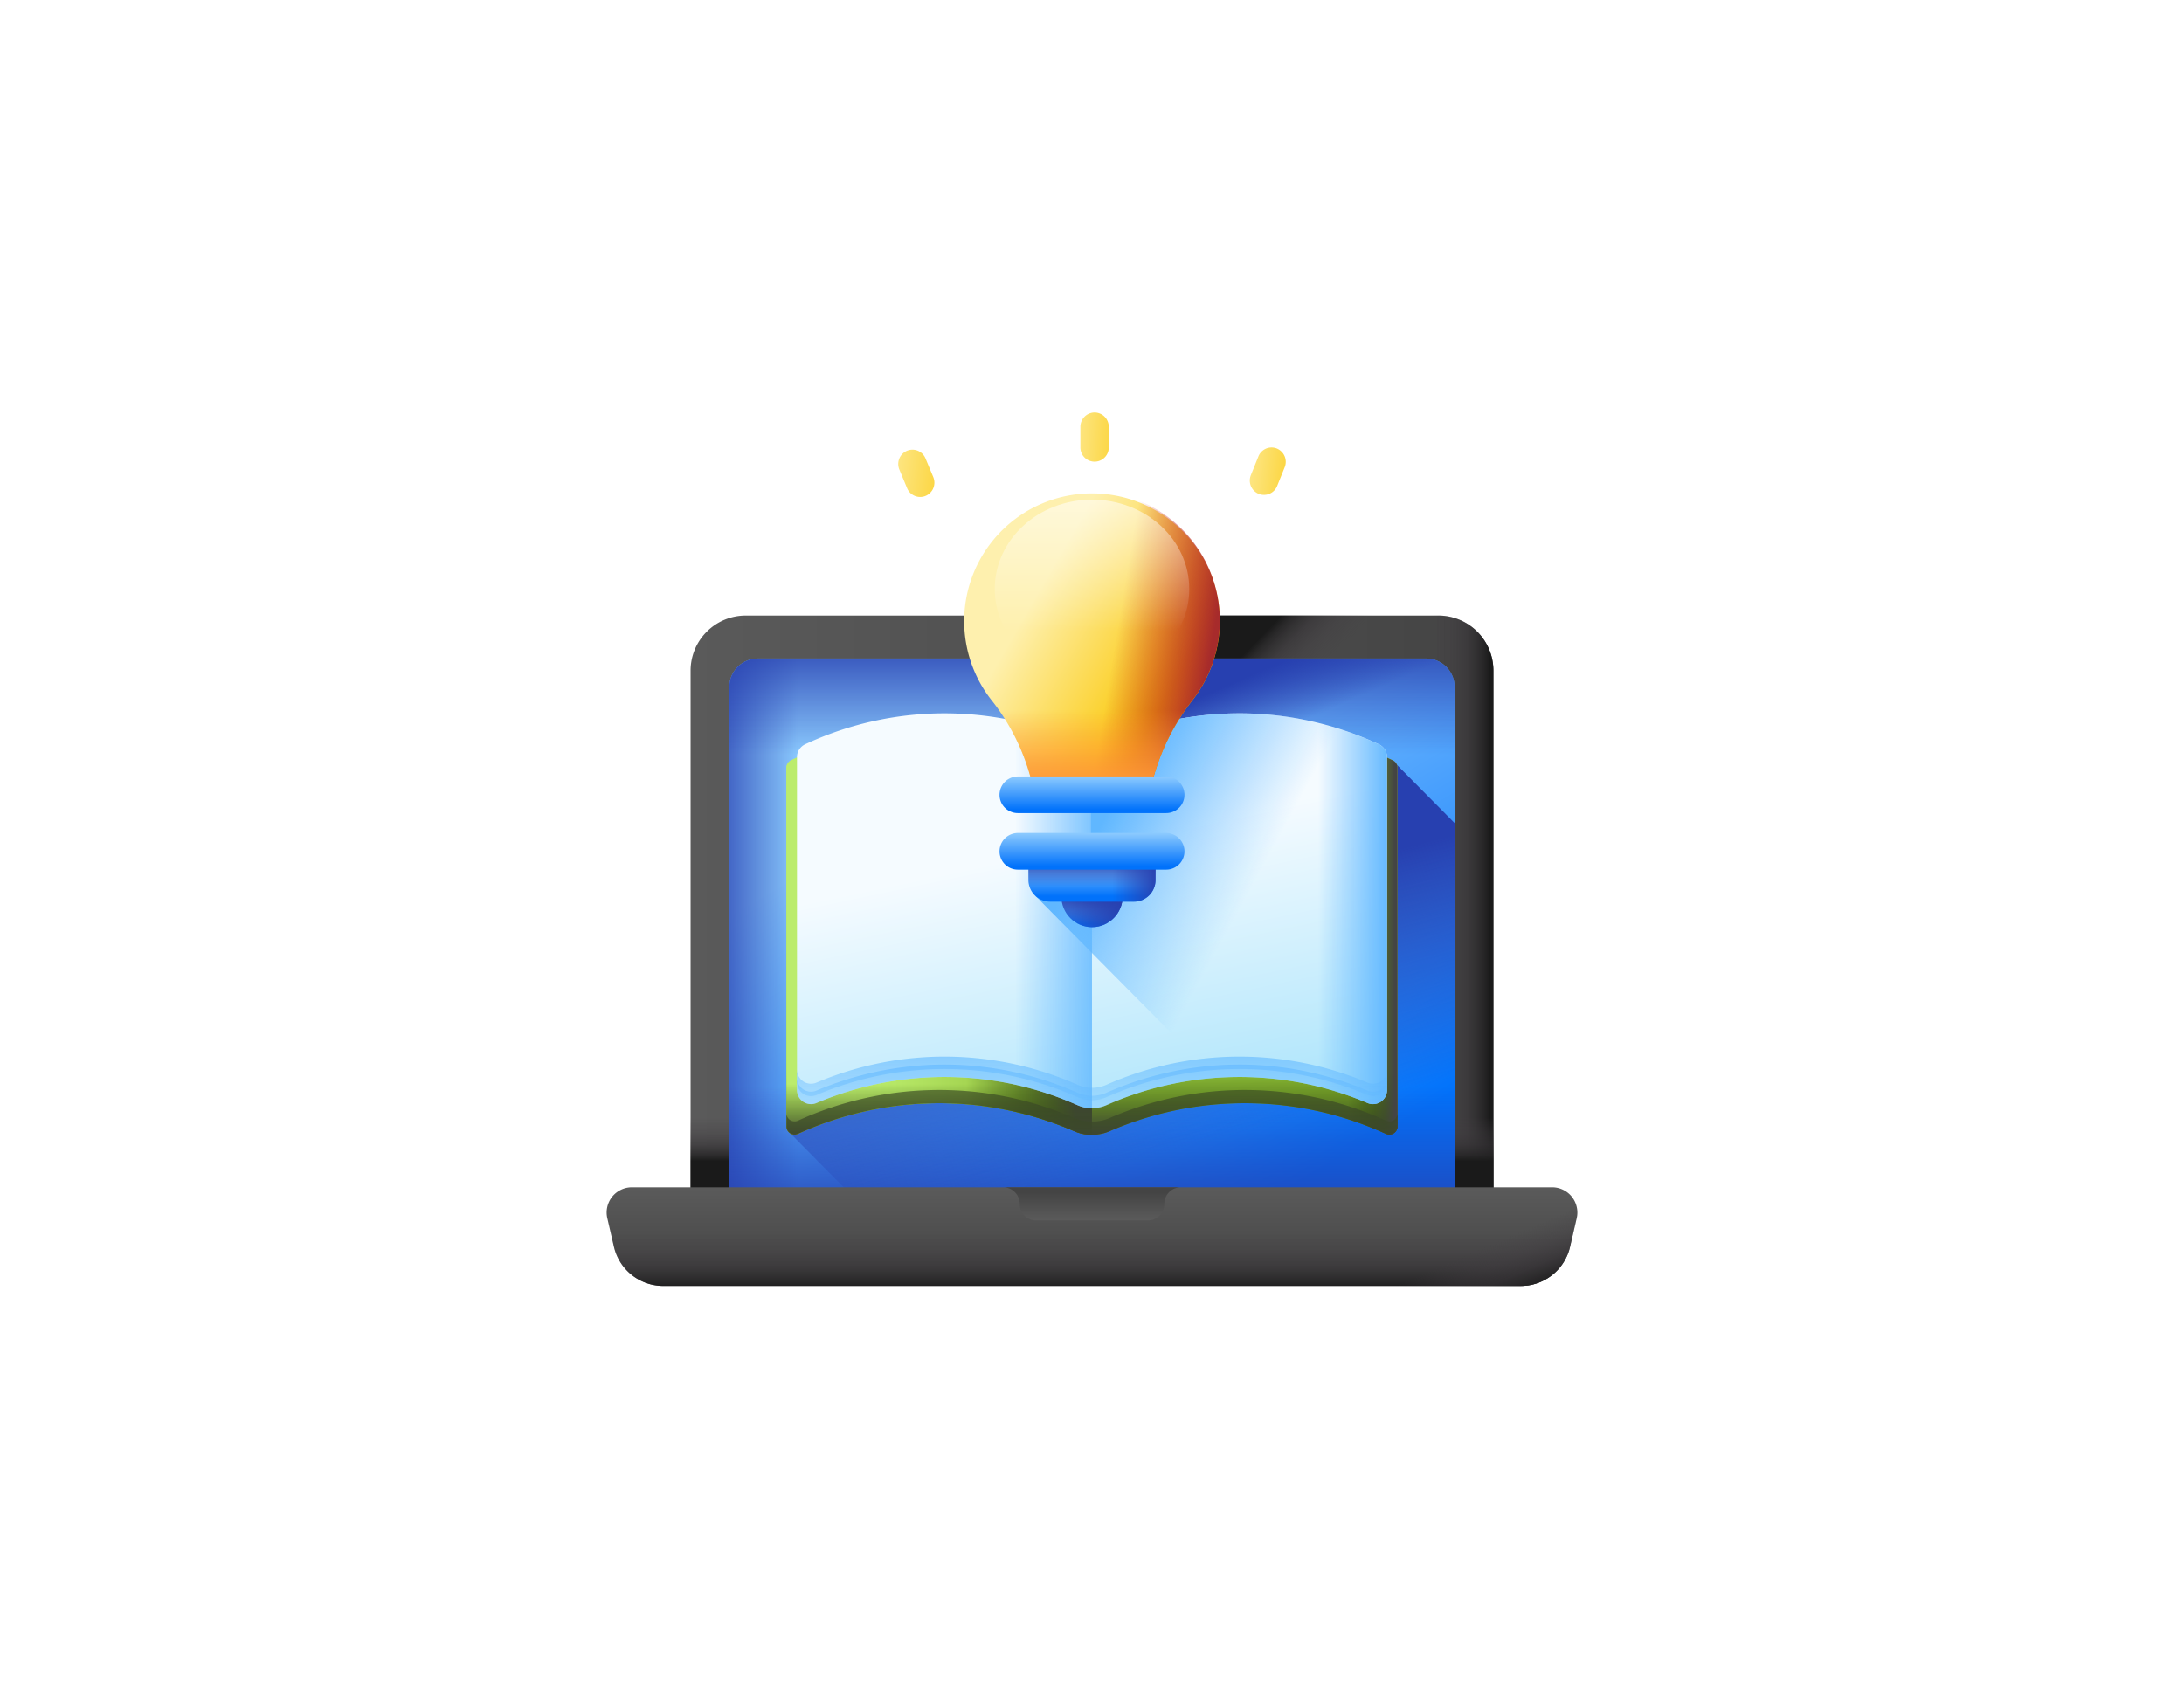 <svg xmlns="http://www.w3.org/2000/svg" xmlns:xlink="http://www.w3.org/1999/xlink" width="180" height="140" viewBox="0 0 180 140">
  <defs>
    <clipPath id="clip-path">
      <rect id="Rectangle_33602" data-name="Rectangle 33602" width="180" height="140" transform="translate(483 3022)" fill="#fff" stroke="#707070" stroke-width="1"/>
    </clipPath>
    <linearGradient id="linear-gradient" y1="0.5" x2="1" y2="0.5" gradientUnits="objectBoundingBox">
      <stop offset="0" stop-color="#5a5a5a"/>
      <stop offset="1" stop-color="#444"/>
    </linearGradient>
    <filter id="Path_168032" x="2.918" y="-3.261" width="174.163" height="157.339" filterUnits="userSpaceOnUse">
      <feOffset input="SourceAlpha"/>
      <feGaussianBlur stdDeviation="18" result="blur"/>
      <feFlood flood-color="#f93dff" flood-opacity="0.502"/>
      <feComposite operator="in" in2="blur"/>
      <feComposite in="SourceGraphic"/>
    </filter>
    <linearGradient id="linear-gradient-2" x1="0.779" y1="0.5" x2="0.988" y2="0.5" gradientUnits="objectBoundingBox">
      <stop offset="0" stop-color="#433f43" stop-opacity="0"/>
      <stop offset="0.344" stop-color="#403c40" stop-opacity="0.345"/>
      <stop offset="0.622" stop-color="#363336" stop-opacity="0.624"/>
      <stop offset="0.876" stop-color="#252425" stop-opacity="0.875"/>
      <stop offset="1" stop-color="#1a1a1a"/>
    </linearGradient>
    <linearGradient id="linear-gradient-3" x1="0.427" y1="0.492" x2="0.251" y2="0.395" xlink:href="#linear-gradient-2"/>
    <linearGradient id="linear-gradient-4" x1="0.5" y1="0.638" x2="0.5" y2="0.801" xlink:href="#linear-gradient-2"/>
    <linearGradient id="linear-gradient-5" x1="0.291" y1="0.239" x2="0.81" y2="0.924" gradientUnits="objectBoundingBox">
      <stop offset="0" stop-color="#8ac9fe"/>
      <stop offset="1" stop-color="#0172fb"/>
    </linearGradient>
    <linearGradient id="linear-gradient-6" x1="0.228" y1="0.5" x2="-0.09" y2="0.5" gradientUnits="objectBoundingBox">
      <stop offset="0" stop-color="#2740b0" stop-opacity="0"/>
      <stop offset="1" stop-color="#2740b0"/>
    </linearGradient>
    <linearGradient id="linear-gradient-7" x1="0.5" y1="0.523" x2="0.5" y2="1.084" xlink:href="#linear-gradient-6"/>
    <linearGradient id="linear-gradient-8" x1="0.637" y1="0.834" x2="0.458" y2="0.363" xlink:href="#linear-gradient-6"/>
    <linearGradient id="linear-gradient-9" x1="0.5" y1="0.384" x2="0.5" y2="-0.099" xlink:href="#linear-gradient-6"/>
    <linearGradient id="linear-gradient-10" x1="0.438" y1="0.461" x2="0.254" y2="0.244" xlink:href="#linear-gradient-6"/>
    <linearGradient id="linear-gradient-11" x1="-1.044" y1="-1.044" x2="0.895" y2="0.895" xlink:href="#linear-gradient-2"/>
    <linearGradient id="linear-gradient-12" x1="0.5" y1="0.023" x2="0.5" y2="0.89" xlink:href="#linear-gradient"/>
    <linearGradient id="linear-gradient-13" x1="0.5" y1="0.263" x2="0.5" y2="1.029" xlink:href="#linear-gradient-2"/>
    <linearGradient id="linear-gradient-14" x1="0.568" y1="0.616" x2="0.897" y2="0.958" xlink:href="#linear-gradient-2"/>
    <linearGradient id="linear-gradient-15" x1="0.5" y1="0.973" x2="0.5" y2="0.148" xlink:href="#linear-gradient"/>
    <linearGradient id="linear-gradient-16" x1="0.279" y1="-0.021" x2="0.745" y2="1.162" gradientUnits="objectBoundingBox">
      <stop offset="0" stop-color="#bbec6c"/>
      <stop offset="0.197" stop-color="#b5e665"/>
      <stop offset="0.48" stop-color="#a5d552"/>
      <stop offset="0.812" stop-color="#8abb33"/>
      <stop offset="1" stop-color="#78a91f"/>
    </linearGradient>
    <linearGradient id="linear-gradient-17" x1="0.5" y1="0.844" x2="0.5" y2="0.995" gradientUnits="objectBoundingBox">
      <stop offset="0" stop-color="#334c0f" stop-opacity="0"/>
      <stop offset="0.32" stop-color="#344c12" stop-opacity="0.322"/>
      <stop offset="0.565" stop-color="#374a1c" stop-opacity="0.565"/>
      <stop offset="0.786" stop-color="#3c482c" stop-opacity="0.784"/>
      <stop offset="0.991" stop-color="#444443" stop-opacity="0.992"/>
      <stop offset="1" stop-color="#444"/>
    </linearGradient>
    <linearGradient id="linear-gradient-18" x1="0.573" y1="0.5" x2="0.977" y2="0.5" xlink:href="#linear-gradient-17"/>
    <linearGradient id="linear-gradient-19" x1="0.217" y1="0.5" x2="1.004" y2="0.5" xlink:href="#linear-gradient-16"/>
    <linearGradient id="linear-gradient-20" x1="0.589" y1="0.5" x2="0.947" y2="0.5" xlink:href="#linear-gradient-17"/>
    <linearGradient id="linear-gradient-21" x1="0.5" y1="0.875" x2="0.5" y2="1.009" xlink:href="#linear-gradient-17"/>
    <linearGradient id="linear-gradient-22" x1="0.5" y1="-5.484" x2="0.5" y2="2.92" xlink:href="#linear-gradient-17"/>
    <linearGradient id="linear-gradient-23" x1="0.441" y1="0.346" x2="0.741" y2="1.3" gradientUnits="objectBoundingBox">
      <stop offset="0" stop-color="#f5fbff"/>
      <stop offset="1" stop-color="#91dcfa"/>
    </linearGradient>
    <linearGradient id="linear-gradient-24" x1="0.224" y1="0.5" x2="1.035" y2="0.5" gradientUnits="objectBoundingBox">
      <stop offset="0" stop-color="#60b7ff" stop-opacity="0"/>
      <stop offset="1" stop-color="#60b7ff"/>
    </linearGradient>
    <linearGradient id="linear-gradient-25" x1="0.739" y1="0.5" x2="1.066" y2="0.5" xlink:href="#linear-gradient-24"/>
    <linearGradient id="linear-gradient-26" x1="0.5" y1="1.872" x2="0.5" y2="-1.189" xlink:href="#linear-gradient-24"/>
    <linearGradient id="linear-gradient-27" x1="0.5" y1="1.872" x2="0.5" y2="-1.189" xlink:href="#linear-gradient-24"/>
    <linearGradient id="linear-gradient-30" x1="0.623" y1="0.432" x2="0.24" y2="0.197" xlink:href="#linear-gradient-24"/>
    <linearGradient id="linear-gradient-31" x1="0.5" y1="0.499" x2="0.5" y2="0.947" xlink:href="#linear-gradient-5"/>
    <linearGradient id="linear-gradient-32" x1="0.164" y1="0.5" x2="1.035" y2="0.5" xlink:href="#linear-gradient-6"/>
    <linearGradient id="linear-gradient-33" x1="0.448" y1="1.134" x2="0.497" y2="0.536" xlink:href="#linear-gradient-6"/>
    <linearGradient id="linear-gradient-34" x1="0.5" y1="0.252" x2="0.5" y2="0.889" xlink:href="#linear-gradient-5"/>
    <linearGradient id="linear-gradient-35" x1="0.5" y1="0.685" x2="0.5" y2="0.167" xlink:href="#linear-gradient-6"/>
    <linearGradient id="linear-gradient-36" x1="0.324" y1="0.5" x2="1.041" y2="0.5" xlink:href="#linear-gradient-6"/>
    <linearGradient id="linear-gradient-37" x1="0.268" y1="0.367" x2="0.782" y2="0.708" gradientUnits="objectBoundingBox">
      <stop offset="0" stop-color="#fef0ae"/>
      <stop offset="1" stop-color="#fac600"/>
    </linearGradient>
    <linearGradient id="linear-gradient-38" x1="0.333" y1="0.54" x2="0.892" y2="0.711" gradientUnits="objectBoundingBox">
      <stop offset="0" stop-color="#c41926" stop-opacity="0"/>
      <stop offset="0.363" stop-color="#bf1c27" stop-opacity="0.365"/>
      <stop offset="0.8" stop-color="#b12529" stop-opacity="0.8"/>
      <stop offset="1" stop-color="#a72b2b"/>
    </linearGradient>
    <linearGradient id="linear-gradient-39" x1="0.5" y1="0.733" x2="0.5" y2="-0.597" gradientUnits="objectBoundingBox">
      <stop offset="0" stop-color="#fff" stop-opacity="0"/>
      <stop offset="1" stop-color="#fff"/>
    </linearGradient>
    <linearGradient id="linear-gradient-40" x1="0.5" y1="0.557" x2="0.5" y2="0.985" gradientUnits="objectBoundingBox">
      <stop offset="0" stop-color="#fe9738" stop-opacity="0"/>
      <stop offset="1" stop-color="#fe9738"/>
    </linearGradient>
    <linearGradient id="linear-gradient-41" x1="0.5" y1="0.021" x2="0.5" y2="0.908" xlink:href="#linear-gradient-5"/>
    <linearGradient id="linear-gradient-44" x1="-0.916" y1="0.343" x2="2.373" y2="0.708" xlink:href="#linear-gradient-37"/>
    <linearGradient id="linear-gradient-45" x1="-0.627" y1="0.337" x2="1.991" y2="0.716" xlink:href="#linear-gradient-37"/>
    <linearGradient id="linear-gradient-46" x1="-0.865" y1="0.301" x2="2.306" y2="0.764" xlink:href="#linear-gradient-37"/>
  </defs>
  <g id="Mask_Group_8064" data-name="Mask Group 8064" transform="translate(-483 -3022)" clip-path="url(#clip-path)">
    <g id="Group_16065" data-name="Group 16065" transform="translate(533 3027.993)">
      <g transform="matrix(1, 0, 0, 1, -50, -5.99)" filter="url(#Path_168032)">
        <path id="Path_168032-2" data-name="Path 168032" d="M110.44,183.357H44.277V138.585a4.544,4.544,0,0,1,4.52-4.567h57.124a4.544,4.544,0,0,1,4.52,4.567Z" transform="translate(12.64 -83.28)" fill="url(#linear-gradient)"/>
      </g>
      <path id="Path_168033" data-name="Path 168033" d="M335.946,134.018H316.9v49.339h23.566V138.585A4.543,4.543,0,0,0,335.946,134.018Z" transform="translate(-267.383 -89.272)" fill="url(#linear-gradient-2)"/>
      <path id="Path_168034" data-name="Path 168034" d="M290.3,138.585a4.544,4.544,0,0,0-4.52-4.567H257.441v18.619H290.3Z" transform="translate(-217.216 -89.272)" fill="url(#linear-gradient-3)"/>
      <path id="Path_168035" data-name="Path 168035" d="M44.277,307.072H110.44v22.014H44.277Z" transform="translate(-37.359 -235.001)" fill="url(#linear-gradient-4)"/>
      <path id="Path_168036" data-name="Path 168036" d="M124.481,158.84v43.429H64.7V158.84a2.352,2.352,0,0,1,2.339-2.364H91.6a1.321,1.321,0,0,1,1.037.524,2.473,2.473,0,0,0,3.908,0,1.322,1.322,0,0,1,1.037-.524h24.56A2.352,2.352,0,0,1,124.481,158.84Z" transform="translate(-54.591 -108.184)" fill="url(#linear-gradient-5)"/>
      <path id="Path_168037" data-name="Path 168037" d="M89.512,156.473H67.042a2.351,2.351,0,0,0-2.339,2.364v43.429H89.512Z" transform="translate(-54.593 -108.181)" fill="url(#linear-gradient-6)"/>
      <path id="Path_168038" data-name="Path 168038" d="M64.7,307.072h59.781v22.013H64.7Z" transform="translate(-54.591 -235.001)" fill="url(#linear-gradient-7)"/>
      <path id="Path_168039" data-name="Path 168039" d="M151.626,216.775l-4.755-4.805-26.349,6.475-23.651,23.9L103.455,249h48.17Z" transform="translate(-81.735 -154.915)" fill="url(#linear-gradient-8)"/>
      <path id="Path_168040" data-name="Path 168040" d="M124.481,158.84v18.3H64.7v-18.3a2.352,2.352,0,0,1,2.339-2.364H91.6a1.321,1.321,0,0,1,1.037.524,2.473,2.473,0,0,0,3.908,0,1.322,1.322,0,0,1,1.037-.524h24.56A2.352,2.352,0,0,1,124.481,158.84Z" transform="translate(-54.591 -108.184)" fill="url(#linear-gradient-9)"/>
      <path id="Path_168041" data-name="Path 168041" d="M284.767,156.476h-24.56a1.321,1.321,0,0,0-1.037.524,2.476,2.476,0,0,1-1.729.944v13.6h29.665V158.84A2.352,2.352,0,0,0,284.767,156.476Z" transform="translate(-217.216 -108.184)" fill="url(#linear-gradient-10)"/>
      <ellipse id="Ellipse_3044" data-name="Ellipse 3044" cx="1.097" cy="1.108" rx="1.097" ry="1.108" transform="translate(38.903 46.152)" fill="url(#linear-gradient-11)"/>
      <path id="Path_168042" data-name="Path 168042" d="M75.349,440.63H4.651a4.177,4.177,0,0,1-4.058-3.251L.055,435.06A2.08,2.08,0,0,1,2.064,432.5H77.936a2.08,2.08,0,0,1,2.009,2.561l-.538,2.319a4.176,4.176,0,0,1-4.058,3.251Z" transform="translate(0 -340.623)" fill="url(#linear-gradient-12)"/>
      <path id="Path_168043" data-name="Path 168043" d="M.02,446a2.119,2.119,0,0,0,.052.429l.538,2.319A4.177,4.177,0,0,0,4.668,452h70.7a4.177,4.177,0,0,0,4.058-3.251l.538-2.319a2.119,2.119,0,0,0,.052-.429Z" transform="translate(-0.017 -351.995)" fill="url(#linear-gradient-13)"/>
      <path id="Path_168044" data-name="Path 168044" d="M412.691,432.5H396.747v8.131H410.1a4.177,4.177,0,0,0,4.058-3.251l.538-2.319A2.08,2.08,0,0,0,412.691,432.5Z" transform="translate(-334.755 -340.623)" fill="url(#linear-gradient-14)"/>
      <path id="Path_168045" data-name="Path 168045" d="M209.248,432.5a1.36,1.36,0,0,1,1.346,1.367,1.36,1.36,0,0,0,1.353,1.367h9.213a1.36,1.36,0,0,0,1.353-1.367,1.36,1.36,0,0,1,1.345-1.367Z" transform="translate(-176.553 -340.623)" fill="url(#linear-gradient-15)"/>
      <path id="Path_168046" data-name="Path 168046" d="M144.813,194.76a28.131,28.131,0,0,0-24.8.185,28.131,28.131,0,0,0-24.8-.185.678.678,0,0,0-.384.614v29.553a.673.673,0,0,0,.942.623,28.041,28.041,0,0,1,22.8-.217,3.673,3.673,0,0,0,2.88,0,28.041,28.041,0,0,1,22.8.217.673.673,0,0,0,.943-.623V195.374a.678.678,0,0,0-.385-.614Z" transform="translate(-80.015 -138.074)" fill="url(#linear-gradient-16)"/>
      <path id="Path_168047" data-name="Path 168047" d="M144.813,194.76a28.131,28.131,0,0,0-24.8.185,28.131,28.131,0,0,0-24.8-.185.678.678,0,0,0-.384.614v29.553a.673.673,0,0,0,.942.623,28.041,28.041,0,0,1,22.8-.217,3.673,3.673,0,0,0,2.88,0,28.041,28.041,0,0,1,22.8.217.673.673,0,0,0,.943-.623V195.374a.678.678,0,0,0-.385-.614Z" transform="translate(-80.015 -138.074)" fill="url(#linear-gradient-17)"/>
      <path id="Path_168048" data-name="Path 168048" d="M364.981,195.634a28.9,28.9,0,0,0-9.209-2.624v31.048a28.8,28.8,0,0,1,8.65,2.367.673.673,0,0,0,.943-.623V196.249A.678.678,0,0,0,364.981,195.634Z" transform="translate(-300.183 -138.949)" fill="url(#linear-gradient-18)"/>
      <path id="Path_168049" data-name="Path 168049" d="M120.015,194.943a28.131,28.131,0,0,0-24.8-.185.678.678,0,0,0-.384.614v29.553a.673.673,0,0,0,.942.623,28.041,28.041,0,0,1,22.8-.217,3.672,3.672,0,0,0,1.44.294Z" transform="translate(-80.015 -138.073)" fill="url(#linear-gradient-19)"/>
      <path id="Path_168050" data-name="Path 168050" d="M120.015,194.943a28.131,28.131,0,0,0-24.8-.185.678.678,0,0,0-.384.614v29.553a.673.673,0,0,0,.942.623,28.041,28.041,0,0,1,22.8-.217,3.672,3.672,0,0,0,1.44.294Z" transform="translate(-80.015 -138.073)" fill="url(#linear-gradient-20)"/>
      <path id="Path_168051" data-name="Path 168051" d="M120.015,194.943a28.131,28.131,0,0,0-24.8-.185.678.678,0,0,0-.384.614v29.553a.673.673,0,0,0,.942.623,28.041,28.041,0,0,1,22.8-.217,3.672,3.672,0,0,0,1.44.294Z" transform="translate(-80.015 -138.073)" fill="url(#linear-gradient-21)"/>
      <path id="Path_168052" data-name="Path 168052" d="M144.254,384.235a28.041,28.041,0,0,0-22.8-.217,3.673,3.673,0,0,1-2.88,0,28.041,28.041,0,0,0-22.8.217.673.673,0,0,1-.943-.623V384.7a.673.673,0,0,0,.943.623,28.041,28.041,0,0,1,22.8-.217,3.673,3.673,0,0,0,2.88,0,28.041,28.041,0,0,1,22.8.217.673.673,0,0,0,.942-.623v-1.089A.673.673,0,0,1,144.254,384.235Z" transform="translate(-80.014 -297.848)" fill="url(#linear-gradient-22)"/>
      <path id="Path_168053" data-name="Path 168053" d="M148.345,187.627a27.148,27.148,0,0,0-23.638.32,27.149,27.149,0,0,0-23.638-.32,1.167,1.167,0,0,0-.676,1.062v27.434a1.156,1.156,0,0,0,1.6,1.076,27.052,27.052,0,0,1,21.528.177,2.965,2.965,0,0,0,2.371,0,27.053,27.053,0,0,1,21.528-.177,1.156,1.156,0,0,0,1.6-1.076V188.689A1.166,1.166,0,0,0,148.345,187.627Z" transform="translate(-84.707 -132.268)" fill="url(#linear-gradient-23)"/>
      <path id="Path_168054" data-name="Path 168054" d="M371.421,189.989a28.161,28.161,0,0,0-6.641-2.108v29.978a27.962,27.962,0,0,1,5.717,1.7,1.156,1.156,0,0,0,1.6-1.076V191.051A1.167,1.167,0,0,0,371.421,189.989Z" transform="translate(-307.783 -134.63)" fill="url(#linear-gradient-24)"/>
      <path id="Path_168055" data-name="Path 168055" d="M124.707,187.947a27.149,27.149,0,0,0-23.638-.32,1.167,1.167,0,0,0-.676,1.062v27.434a1.156,1.156,0,0,0,1.6,1.076,27.052,27.052,0,0,1,21.528.177,2.968,2.968,0,0,0,1.185.247V187.947Z" transform="translate(-84.707 -132.268)" fill="url(#linear-gradient-25)"/>
      <path id="Path_168056" data-name="Path 168056" d="M147.422,370.6a27.053,27.053,0,0,0-21.528.177,2.964,2.964,0,0,1-2.371,0,27.053,27.053,0,0,0-21.528-.177,1.156,1.156,0,0,1-1.6-1.076v1.021a1.156,1.156,0,0,0,1.6,1.076,27.053,27.053,0,0,1,21.528.177,2.965,2.965,0,0,0,2.371,0,27.053,27.053,0,0,1,21.528-.177,1.156,1.156,0,0,0,1.6-1.076v-1.021A1.156,1.156,0,0,1,147.422,370.6Z" transform="translate(-84.708 -286.691)" fill="url(#linear-gradient-26)"/>
      <path id="Path_168057" data-name="Path 168057" d="M147.422,366.442a27.053,27.053,0,0,0-21.528.177,2.965,2.965,0,0,1-2.371,0,27.052,27.052,0,0,0-21.528-.177,1.156,1.156,0,0,1-1.6-1.076v1.021a1.156,1.156,0,0,0,1.6,1.076,27.052,27.052,0,0,1,21.528.177,2.964,2.964,0,0,0,2.371,0,27.053,27.053,0,0,1,21.528-.177,1.156,1.156,0,0,0,1.6-1.076v-1.021A1.156,1.156,0,0,1,147.422,366.442Z" transform="translate(-84.708 -283.189)" fill="url(#linear-gradient-27)"/>
      <path id="Path_168058" data-name="Path 168058" d="M147.422,362.284a27.053,27.053,0,0,0-21.528.177,2.965,2.965,0,0,1-2.371,0,27.053,27.053,0,0,0-21.528-.177,1.156,1.156,0,0,1-1.6-1.076v1.021a1.156,1.156,0,0,0,1.6,1.076,27.053,27.053,0,0,1,21.528.177,2.964,2.964,0,0,0,2.371,0,27.053,27.053,0,0,1,21.528-.177,1.156,1.156,0,0,0,1.6-1.076v-1.021A1.156,1.156,0,0,1,147.422,362.284Z" transform="translate(-84.708 -279.688)" fill="url(#linear-gradient-27)"/>
      <path id="Path_168059" data-name="Path 168059" d="M147.422,358.126a27.053,27.053,0,0,0-21.528.177,2.964,2.964,0,0,1-2.371,0,27.052,27.052,0,0,0-21.528-.177,1.156,1.156,0,0,1-1.6-1.076v1.021a1.156,1.156,0,0,0,1.6,1.076,27.052,27.052,0,0,1,21.528.177,2.965,2.965,0,0,0,2.371,0,27.052,27.052,0,0,1,21.528-.177,1.156,1.156,0,0,0,1.6-1.076V357.05A1.156,1.156,0,0,1,147.422,358.126Z" transform="translate(-84.708 -276.186)" fill="url(#linear-gradient-26)"/>
      <path id="Path_168060" data-name="Path 168060" d="M255.246,216.122V188.689a1.167,1.167,0,0,0-.676-1.062,27.148,27.148,0,0,0-23.638.32l-.09-.042v7.638l-4.552,4.6,14.828,14.985a27.174,27.174,0,0,1,12.528,2.071A1.156,1.156,0,0,0,255.246,216.122Z" transform="translate(-190.932 -132.268)" fill="url(#linear-gradient-30)"/>
      <ellipse id="Ellipse_3045" data-name="Ellipse 3045" cx="2.53" cy="2.557" rx="2.53" ry="2.557" transform="translate(37.47 65.318)" fill="url(#linear-gradient-31)"/>
      <ellipse id="Ellipse_3046" data-name="Ellipse 3046" cx="2.53" cy="2.557" rx="2.53" ry="2.557" transform="translate(37.47 65.318)" fill="url(#linear-gradient-32)"/>
      <ellipse id="Ellipse_3047" data-name="Ellipse 3047" cx="2.53" cy="2.557" rx="2.53" ry="2.557" transform="translate(37.47 65.318)" fill="url(#linear-gradient-33)"/>
      <path id="Path_168061" data-name="Path 168061" d="M231.172,261.694h-6.914a1.79,1.79,0,0,1-1.781-1.8v-2.271h10.476v2.271A1.79,1.79,0,0,1,231.172,261.694Z" transform="translate(-187.715 -193.361)" fill="url(#linear-gradient-34)"/>
      <path id="Path_168062" data-name="Path 168062" d="M231.172,261.694h-6.914a1.79,1.79,0,0,1-1.781-1.8v-2.271h10.476v2.271A1.79,1.79,0,0,1,231.172,261.694Z" transform="translate(-187.715 -193.361)" fill="url(#linear-gradient-35)"/>
      <path id="Path_168063" data-name="Path 168063" d="M261.238,257.628v2.27a1.79,1.79,0,0,1-1.781,1.8H256v-4.07Z" transform="translate(-216 -193.364)" fill="url(#linear-gradient-36)"/>
      <path id="Path_168064" data-name="Path 168064" d="M209.651,79.78A10.535,10.535,0,1,0,190.9,86.438a17.764,17.764,0,0,1,3.265,6.707l.077.306h9.754l.1-.4a18.347,18.347,0,0,1,3.323-6.717A10.67,10.67,0,0,0,209.651,79.78Z" transform="translate(-159.116 -34.633)" fill="url(#linear-gradient-37)"/>
      <path id="Path_168065" data-name="Path 168065" d="M242.186,69.135a10.338,10.338,0,0,0-2.38.314v24h7.407l.1-.4a18.346,18.346,0,0,1,3.323-6.716,10.667,10.667,0,0,0-8.451-17.2Z" transform="translate(-202.336 -34.633)" fill="url(#linear-gradient-38)"/>
      <ellipse id="Ellipse_3048" data-name="Ellipse 3048" cx="8.015" cy="7.368" rx="8.015" ry="7.368" transform="translate(31.985 35.191)" fill="url(#linear-gradient-39)"/>
      <path id="Path_168066" data-name="Path 168066" d="M188.582,134.05a10.672,10.672,0,0,0,2.314,6.77,17.764,17.764,0,0,1,3.265,6.707l.077.306h9.754l.1-.4a18.346,18.346,0,0,1,3.323-6.716,10.67,10.67,0,0,0,2.233-6.554c0-.15-.005-.3-.011-.448H188.594C188.589,133.826,188.583,133.937,188.582,134.05Z" transform="translate(-159.115 -89.016)" fill="url(#linear-gradient-40)"/>
      <path id="Path_168067" data-name="Path 168067" d="M221.04,250.6H208.816a1.51,1.51,0,0,1,0-3.02H221.04a1.51,1.51,0,0,1,0,3.02Z" transform="translate(-174.928 -184.907)" fill="url(#linear-gradient-41)"/>
      <path id="Path_168068" data-name="Path 168068" d="M221.04,235.828H208.816a1.51,1.51,0,0,1,0-3.02H221.04a1.51,1.51,0,0,1,0,3.02Z" transform="translate(-174.928 -172.463)" fill="url(#linear-gradient-41)"/>
      <path id="Path_168069" data-name="Path 168069" d="M221.04,221.051H208.816a1.51,1.51,0,0,1,0-3.02H221.04a1.51,1.51,0,0,1,0,3.02Z" transform="translate(-174.928 -160.019)" fill="url(#linear-gradient-41)"/>
      <path id="Path_168070" data-name="Path 168070" d="M251.046,28.007a1.176,1.176,0,0,0-1.17,1.182v1.667a1.17,1.17,0,1,0,2.339,0V29.189a1.176,1.176,0,0,0-1.17-1.182Z" transform="translate(-210.833 0)" fill="url(#linear-gradient-44)"/>
      <path id="Path_168071" data-name="Path 168071" d="M341.5,49.456l.622-1.544a1.186,1.186,0,0,0-.642-1.541,1.166,1.166,0,0,0-1.524.649l-.622,1.544a1.186,1.186,0,0,0,.642,1.541,1.166,1.166,0,0,0,1.524-.649Z" transform="translate(-286.241 -15.392)" fill="url(#linear-gradient-45)"/>
      <path id="Path_168072" data-name="Path 168072" d="M156.059,51.221a1.186,1.186,0,0,0,.624-1.548l-.64-1.536a1.165,1.165,0,0,0-1.532-.63,1.186,1.186,0,0,0-.624,1.548l.64,1.536A1.165,1.165,0,0,0,156.059,51.221Z" transform="translate(-129.765 -16.342)" fill="url(#linear-gradient-46)"/>
    </g>
  </g>
</svg>

